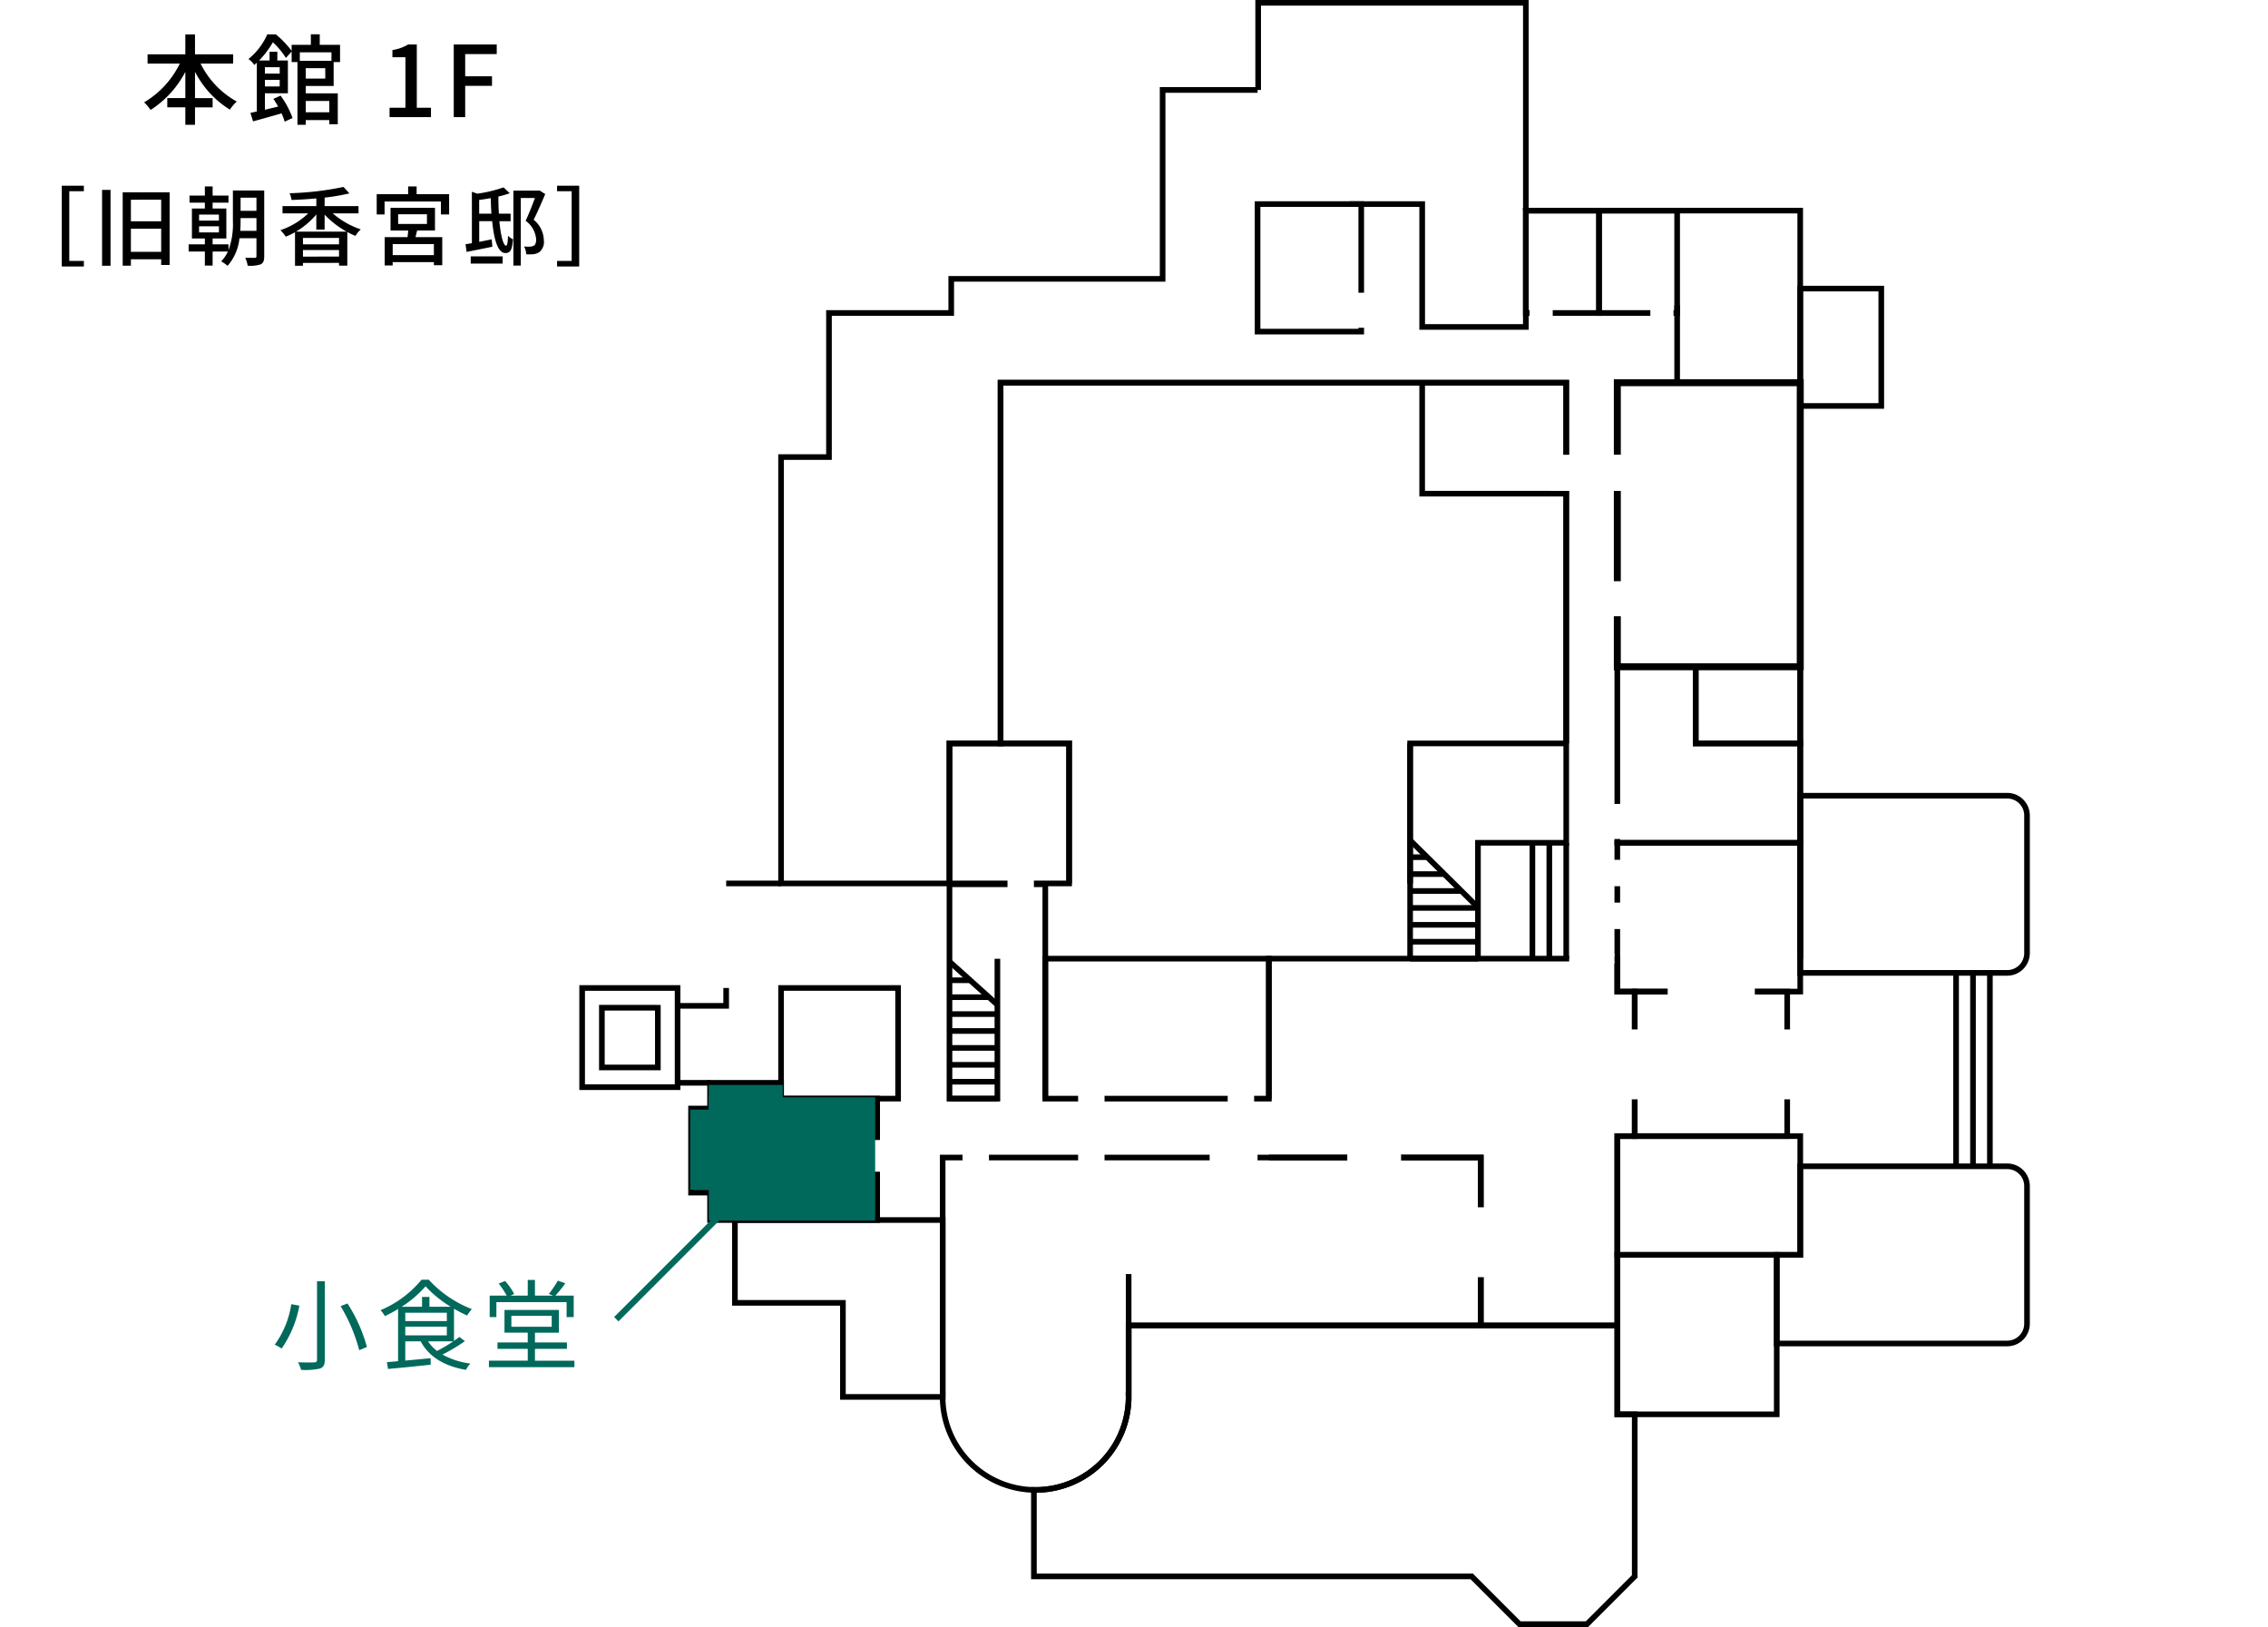 <?xml version="1.0" encoding="UTF-8"?> <svg xmlns="http://www.w3.org/2000/svg" xmlns:xlink="http://www.w3.org/1999/xlink" width="368" height="264" viewBox="0 0 368 264"><defs><clipPath id="clip-path"><rect id="長方形_25450" data-name="長方形 25450" width="235.355" height="263.925" fill="none"></rect></clipPath></defs><g id="グループ_51725" data-name="グループ 51725" transform="translate(-637 -549)"><g id="map_1f" transform="translate(637 549)"><g id="グループ_51724" data-name="グループ 51724" transform="translate(-637 -549)"><rect id="長方形_25495" data-name="長方形 25495" width="368" height="264" transform="translate(637 549)" fill="#fff"></rect><path id="パス_46892" data-name="パス 46892" d="M-14.168-8.688v-1.5H-20.36v-3.232h-1.568v3.232h-6.128v1.5h5.232A14.858,14.858,0,0,1-28.616-2.4,8.591,8.591,0,0,1-27.56-1.168a16.254,16.254,0,0,0,5.632-6.176v4.256h-2.928v1.5h2.928V1.248h1.568V-1.584H-17.5v-1.5H-20.36V-7.36A15.53,15.53,0,0,0-14.7-1.216a6.752,6.752,0,0,1,1.12-1.312,14.216,14.216,0,0,1-5.872-6.16Zm15.6,6.064v1.84H-2.392v-1.84Zm.352-7.888v1.376H-3.352v-1.376ZM.776-6.256H-2.392v-1.68H.776ZM-6.616-8.1v1.04h-2.4V-8.1Zm-2.4,3.12V-6.048h2.4v1.072Zm11.152-.08V-8.928h1.04v-2.8H-.12V-13.44H-1.56v1.712H-4.68v.976a15.875,15.875,0,0,0-2.56-2.672H-8.632a10.666,10.666,0,0,1-3.056,4,3.594,3.594,0,0,1,.944.96c.144-.128.288-.24.416-.368v7.92c-.384.08-.72.16-1.04.224l.432,1.376C-9.608.32-7.928-.144-6.312-.608a8.378,8.378,0,0,1,.5,1.344l1.28-.592A14.433,14.433,0,0,0-6.472-3.488L-7.64-2.96c.256.384.528.8.768,1.248-.736.176-1.456.352-2.144.512V-3.872h3.728V-9.184H-7v-1.424H-8.264v1.424h-1.7a14.857,14.857,0,0,0,2.24-2.96A12.587,12.587,0,0,1-5.608-9.6l.928-1.04v1.712h.944V1.248h1.344V.48H1.432v.672H2.808V-3.856h-5.2v-1.2ZM11.208,0h6.72V-1.52h-2.3V-11.792H14.232a6.925,6.925,0,0,1-2.56.912v1.168h2.112V-1.52H11.208ZM21.624,0H23.48V-5.072h4.352V-6.624H23.48v-3.6H28.6v-1.568H21.624Zm-63.6,11.128v13.1h3.584v-.9h-2.366V12.024h2.366v-.9Zm6.538,12.978h1.372V11.8h-1.372Zm4.676-2.254V18.1h4.914v3.752Zm4.914-8.456v3.5h-4.914V13.4Zm-6.244-1.2v11.9h1.33V23.056h4.914v.924h1.372V12.192ZM-13.02,18.45c.042-.546.056-1.078.056-1.568v-.5h2.576V18.45Zm2.632-5.376V15.2h-2.576V13.074Zm-9.31,4.634h3.22V18.7H-19.7Zm0-1.9h3.22v.98H-19.7ZM-9.128,11.9H-14.21v4.984a12.061,12.061,0,0,1-.714,4.676v-.924H-17.5v-.952h2.226V14.824H-17.5v-.952h2.576V12.724H-17.5V11.24h-1.26v1.484h-2.492v1.148h2.492v.952h-2.1v4.858h2.1v.952h-2.632V21.8h2.632v2.282h1.26V21.8h2.478a5.782,5.782,0,0,1-1.092,1.6,5.081,5.081,0,0,1,1.036.728,8.009,8.009,0,0,0,1.932-4.48h2.758v2.912c0,.2-.084.266-.28.266s-.868.014-1.54-.014a4.534,4.534,0,0,1,.392,1.288,5.479,5.479,0,0,0,2.128-.224c.434-.238.56-.616.56-1.316Zm5.152,6.678a12.758,12.758,0,0,0,3.3-2.786v2.45H.672V15.818a14.824,14.824,0,0,0,3.57,2.758Zm1.134,4.046V21.558H3.01v1.064ZM3.01,20.634H-2.842V19.6H3.01Zm3.164-5.026V14.432H.672V13.06a36.07,36.07,0,0,0,4.018-.686l-.952-1.05a49.014,49.014,0,0,1-8.75,1.022,4.258,4.258,0,0,1,.322,1.092c1.288-.042,2.66-.126,4.018-.252v1.246H-6.16v1.176h4.172A11.971,11.971,0,0,1-6.5,18.338a6.065,6.065,0,0,1,.868,1.05,12.117,12.117,0,0,0,1.5-.714v5.432h1.288v-.462H3.01v.448H4.354v-5.46a9.521,9.521,0,0,0,1.33.63,4.391,4.391,0,0,1,.854-1.05,13.619,13.619,0,0,1-4.55-2.6ZM18.4,22.384H11.718V20.592H18.4Zm-5.8-6.622h4.676V17.33H12.6Zm5.978,2.632V14.712h-7.21v3.682h2.87c-.028.35-.07.728-.112,1.078h-3.71v4.592h1.3v-.546H18.4v.5h1.358v-4.55h-4.34c.084-.336.168-.714.266-1.078ZM15.6,12.5V11.24H14.224V12.5h-5.1v3.29H10.4v-2.1h9.142v2.1h1.33V12.5Zm8.778,11.256h5.18V22.594h-5.18Zm1.372-8.092V13.438c.616-.084,1.246-.182,1.876-.294.028.9.056,1.75.112,2.52Zm5.1,1.218V15.664h-1.9c-.056-.826-.084-1.75-.084-2.786a16.373,16.373,0,0,0,1.848-.532l-1.008-.952a21.523,21.523,0,0,1-4.27,1.022l-.868-.308v8.344c-.378.056-.728.126-1.036.168l.182,1.246c1.19-.238,2.73-.546,4.172-.84l-.1-1.2c-.686.14-1.372.28-2.03.406V16.882h2.1c.336,3.332,1.022,5.166,2.142,5.166.756,0,1.106-.406,1.232-2.24a2.444,2.444,0,0,1-.8-.56c-.042,1.19-.126,1.6-.336,1.6-.364,0-.826-1.344-1.064-3.962Zm4.676-5-.2.042H31.3V24.078h1.2V13.116h2.3c-.406,1.092-.98,2.576-1.512,3.7a4.086,4.086,0,0,1,1.708,3c0,.5-.1.868-.378,1.036a1.306,1.306,0,0,1-.588.154,4.909,4.909,0,0,1-.994-.028,3.111,3.111,0,0,1,.35,1.274,11.111,11.111,0,0,0,1.19-.014,2.34,2.34,0,0,0,.938-.35,2.089,2.089,0,0,0,.728-1.918,4.374,4.374,0,0,0-1.652-3.318c.616-1.232,1.316-2.842,1.876-4.172Zm6.454-.756v13.1H38.388v-.9h2.366V12.024H38.388v-.9Z" transform="translate(689 568)"></path><g id="グループ_51735" data-name="グループ 51735" transform="translate(731 549)"><path id="パス_46701" data-name="パス 46701" d="M109.689,0V14.592h.914V.914h42.522V34.167h.914V0Z"></path><path id="パス_46702" data-name="パス 46702" d="M198.564,155.51h-.914l-.007-120.886h-43.6V53.492H136.3V33.563H124.958v-.914h12.262V52.578h15.9V33.71h45.433Z"></path><path id="パス_46703" data-name="パス 46703" d="M146.266,155.51h-.914V136.254h14.323V62.539H68.808v58.516H60.517v22.71H32.277V73.685h7.773V50.317H59.886V44.78h34.3V14.135H110.05v.914H95.1V45.695H60.8v5.536H40.965V74.6H33.191v68.25H59.6V120.14h8.29V61.624h92.7v75.544H146.266Z"></path><path id="パス_46704" data-name="パス 46704" d="M211.708,66.308H197.649V46.359h14.059Zm-13.145-.915h12.231V47.273H198.563Z"></path><path id="パス_46705" data-name="パス 46705" d="M52.179,178.676h-19.9V159.811h19.9Zm-18.988-.914H51.265V160.726H33.191Z"></path><path id="パス_46706" data-name="パス 46706" d="M.914,160.726H15.487V175.9H.914ZM0,176.819H16.4V159.811H0Z"></path><path id="パス_46707" data-name="パス 46707" d="M13.2,173.614H3.2v-10.6H13.2ZM4.119,172.7h8.163V163.93H4.119Z"></path><path id="パス_46708" data-name="パス 46708" d="M48.784,198.369H20.756v-4.452H17.671V179.363h3.085v-4.17H33.192v2.568H48.784Zm-27.114-.914h26.2V178.676H32.278v-2.568H21.671v4.17H18.585V193H21.67Z"></path><path id="パス_46709" data-name="パス 46709" d="M198.562,204.024h-30.6V183.839h30.6Zm-29.683-.915h28.769V184.753H168.879Z"></path><path id="パス_46710" data-name="パス 46710" d="M194.746,229.89H167.965V203.11h26.781Zm-25.867-.915h24.953V204.024H168.879Z"></path><path id="パス_46711" data-name="パス 46711" d="M59.411,227.063h-17.1V211.8H24.784V197.455H59.41Zm-16.184-.914H58.5V198.371H25.7v12.513H43.227Z"></path><path id="パス_46712" data-name="パス 46712" d="M198.563,121.055H180.688V107.7h17.875ZM181.6,120.14h16.047V108.616H181.6Z"></path><path id="パス_46713" data-name="パス 46713" d="M135.26,155.51h-.914V120.14h25.785v.915H135.26Z"></path><rect id="長方形_25402" data-name="長方形 25402" width="0.914" height="22.71" transform="translate(134.346 120.597)"></rect><path id="パス_46714" data-name="パス 46714" d="M79.928,143.307h-.914V121.054H67.893V61.624h92.695V120.6h-.914V62.538H68.807v57.6H79.928Z"></path><g id="グループ_51734" data-name="グループ 51734"><g id="グループ_51733" data-name="グループ 51733" clip-path="url(#clip-path)"><path id="パス_46715" data-name="パス 46715" d="M231.693,158.275H197.647V128.622h34.046a3.666,3.666,0,0,1,3.662,3.662v22.329a3.666,3.666,0,0,1-3.662,3.662m-33.132-.914h33.132a2.751,2.751,0,0,0,2.748-2.748V132.284a2.751,2.751,0,0,0-2.748-2.748H198.561Z"></path><path id="パス_46716" data-name="パス 46716" d="M231.693,218.393h-37.86V203.109h3.813v-14.37h34.047a3.666,3.666,0,0,1,3.662,3.662V214.73a3.667,3.667,0,0,1-3.662,3.663m-36.946-.914h36.946a2.752,2.752,0,0,0,2.748-2.749V192.4a2.751,2.751,0,0,0-2.748-2.748H198.561v14.371h-3.814Z"></path><path id="パス_46717" data-name="パス 46717" d="M163.689,263.925H152.356l-7.745-7.745H73.3V241.218l.462.005c.056,0,.111,0,.166.008l.112.006a14.647,14.647,0,0,0,14.63-14.631l-.023-.692h.024V214.559h80.206v14.417H171.7v26.936Zm-10.954-.914H163.31l7.479-7.478V229.89h-2.824V215.474H89.587l0,11.354A15.562,15.562,0,0,1,74.217,242.15v13.115h70.772Z"></path><path id="パス_46718" data-name="パス 46718" d="M68.292,178.677H59.6V142.991H76.065V178.22h-.914V143.906H60.518v33.857h6.86V155.529h.914Z"></path><path id="パス_46719" data-name="パス 46719" d="M196.444,184.754H170.791V160.4h25.653Zm-24.739-.915h23.824V161.311H171.705Z"></path><rect id="長方形_25403" data-name="長方形 25403" width="8.907" height="0.914" transform="translate(23.827 142.851)"></rect><path id="パス_46720" data-name="パス 46720" d="M24.283,163.623H15.944v-.914h7.425v-2.441h.914Z"></path><rect id="長方形_25404" data-name="長方形 25404" width="5.269" height="0.914" transform="translate(15.944 175.194)"></rect><path id="パス_46721" data-name="パス 46721" d="M112.341,178.676H75.149V155.053h37.192Zm-36.278-.914h35.363V155.967H76.063Z"></path><path id="パス_46722" data-name="パス 46722" d="M79.929,143.765H59.6V120.141H79.929Zm-19.412-.915h18.5v-21.8h-18.5Z"></path><path id="パス_46723" data-name="パス 46723" d="M74.041,242.151A15.563,15.563,0,0,1,58.5,226.606c0-.034,0-.067,0-.1l0-.135V187.315h88.229v28.158H89.587l0,11.354a15.564,15.564,0,0,1-15.544,15.324M59.41,225.913h.01l0,.468-.013.225a14.631,14.631,0,0,0,29.262,0l-.023-.693h.023V214.559h57.137V188.23H59.41Z"></path><path id="パス_46724" data-name="パス 46724" d="M165.913,51.231H153.124V33.71h12.789Zm-11.874-.915H165V34.623h-10.96Z"></path><path id="パス_46725" data-name="パス 46725" d="M168.88,215.473H145.811V188.229H111.882v-.914h34.843v27.244h21.241v-30.72h2.824V161.311h-2.826v-5.344H112.34v22.251h-.915V155.052h57.453V160.4H171.7v24.356H168.88Z"></path><rect id="長方形_25405" data-name="長方形 25405" width="0.914" height="8.34" transform="translate(88.673 206.676)"></rect><path id="パス_46726" data-name="パス 46726" d="M198.56,161.311h-30.6V136.278h30.6Zm-29.683-.914h28.769V137.192H168.877Z"></path><path id="パス_46727" data-name="パス 46727" d="M178.587,51.231H165V33.71h13.588Zm-12.674-.915h11.759V34.623H165.913Z"></path><path id="パス_46728" data-name="パス 46728" d="M198.562,137.168h-30.6V107.7H181.6V120.14h16.961Zm-29.682-.914h28.768v-15.2H180.687V108.617H168.88Z"></path><rect id="長方形_25406" data-name="長方形 25406" width="1.131" height="14.757" transform="translate(167.858 79.526)"></rect><path id="パス_46729" data-name="パス 46729" d="M167.858,61.516V73.842h1.131V62.647H197.54v44.947H168.989V99.967h-1.131v8.758h30.813V61.516Z"></path><path id="パス_46730" data-name="パス 46730" d="M127.328,54.249H109.594v-21.6h17.734Zm-16.82-.915h15.906V33.563H110.508Z"></path><rect id="長方形_25407" data-name="長方形 25407" width="0.914" height="12.552" transform="translate(177.673 49.529)"></rect><path id="パス_46731" data-name="パス 46731" d="M160.132,80.537H136.3V62.082h.915V79.623h22.913Z"></path><rect id="長方形_25408" data-name="長方形 25408" width="35.004" height="11.337" transform="translate(166.161 166.994)" fill="#fff"></rect><rect id="長方形_25409" data-name="長方形 25409" width="10.831" height="11.337" transform="translate(141.475 195.843)" fill="#fff"></rect><rect id="長方形_25410" data-name="長方形 25410" width="8.728" height="11.337" transform="translate(124.607 182.594)" fill="#fff"></rect><rect id="長方形_25411" data-name="長方形 25411" width="7.774" height="11.337" transform="translate(102.274 182.594)" fill="#fff"></rect><rect id="長方形_25412" data-name="長方形 25412" width="4.287" height="5.142" transform="translate(80.932 185.844)" fill="#fff"></rect><rect id="長方形_25413" data-name="長方形 25413" width="4.287" height="5.142" transform="translate(62.18 185.844)" fill="#fff"></rect><rect id="長方形_25414" data-name="長方形 25414" width="4.287" height="5.142" transform="translate(46.183 184.93)" fill="#fff"></rect><rect id="長方形_25415" data-name="長方形 25415" width="4.287" height="5.142" transform="translate(69.473 141.131)" fill="#fff"></rect><rect id="長方形_25416" data-name="長方形 25416" width="3.757" height="4.355" transform="translate(154.186 48.114)" fill="#fff"></rect><rect id="長方形_25417" data-name="長方形 25417" width="3.757" height="4.797" transform="translate(173.782 48.238)" fill="#fff"></rect><rect id="長方形_25418" data-name="長方形 25418" width="4.287" height="5.142" transform="translate(80.932 176.135)" fill="#fff"></rect><rect id="長方形_25419" data-name="長方形 25419" width="5.142" height="4.287" transform="translate(165.852 146.42)" fill="#fff"></rect><rect id="長方形_25420" data-name="長方形 25420" width="5.142" height="4.287" transform="translate(165.852 139.474)" fill="#fff"></rect><rect id="長方形_25421" data-name="長方形 25421" width="12.814" height="5.862" transform="translate(157.56 73.771)" fill="#fff"></rect><rect id="長方形_25422" data-name="長方形 25422" width="5.142" height="5.684" transform="translate(124.957 47.485)" fill="#fff"></rect><rect id="長方形_25423" data-name="長方形 25423" width="4.287" height="5.142" transform="translate(105.205 176.135)" fill="#fff"></rect><rect id="長方形_25424" data-name="長方形 25424" width="14.14" height="6.971" transform="translate(176.593 157.369)" fill="#fff"></rect><rect id="長方形_25425" data-name="長方形 25425" width="7.352" height="1.555" transform="translate(160.609 154.714)" fill="#fff"></rect><rect id="長方形_25426" data-name="長方形 25426" width="5.142" height="5.684" transform="translate(165.852 130.413)" fill="#fff"></rect><rect id="長方形_25427" data-name="長方形 25427" width="0.914" height="31.378" transform="translate(228.418 157.818)"></rect><rect id="長方形_25428" data-name="長方形 25428" width="0.914" height="31.378" transform="translate(225.675 157.818)"></rect><rect id="長方形_25429" data-name="長方形 25429" width="0.914" height="31.378" transform="translate(222.932 157.818)"></rect><rect id="長方形_25430" data-name="長方形 25430" width="0.914" height="18.794" transform="translate(159.675 136.735)"></rect><rect id="長方形_25431" data-name="長方形 25431" width="0.914" height="18.794" transform="translate(156.931 136.735)"></rect><rect id="長方形_25432" data-name="長方形 25432" width="0.914" height="18.794" transform="translate(154.188 136.735)"></rect><rect id="長方形_25433" data-name="長方形 25433" width="11.096" height="0.914" transform="translate(134.803 155.053)"></rect><rect id="長方形_25434" data-name="長方形 25434" width="11.096" height="0.914" transform="translate(134.803 152.31)"></rect><rect id="長方形_25435" data-name="長方形 25435" width="11.096" height="0.914" transform="translate(134.803 149.566)"></rect><rect id="長方形_25436" data-name="長方形 25436" width="11.096" height="0.914" transform="translate(134.803 146.822)"></rect><rect id="長方形_25437" data-name="長方形 25437" width="8.322" height="0.914" transform="translate(134.803 144.079)"></rect><rect id="長方形_25438" data-name="長方形 25438" width="5.548" height="0.914" transform="translate(134.803 141.336)"></rect><rect id="長方形_25439" data-name="長方形 25439" width="2.909" height="0.914" transform="translate(134.803 138.593)"></rect><rect id="長方形_25440" data-name="長方形 25440" width="0.914" height="15.605" transform="translate(134.481 136.631) rotate(-45.319)"></rect><rect id="長方形_25441" data-name="長方形 25441" width="7.774" height="0.914" transform="translate(60.061 177.763)"></rect><rect id="長方形_25442" data-name="長方形 25442" width="7.774" height="0.914" transform="translate(60.061 175.02)"></rect><rect id="長方形_25443" data-name="長方形 25443" width="7.774" height="0.914" transform="translate(60.061 172.276)"></rect><rect id="長方形_25444" data-name="長方形 25444" width="7.774" height="0.914" transform="translate(60.061 169.532)"></rect><rect id="長方形_25445" data-name="長方形 25445" width="7.774" height="0.914" transform="translate(60.061 166.789)"></rect><rect id="長方形_25446" data-name="長方形 25446" width="7.774" height="0.914" transform="translate(60.061 164.046)"></rect><rect id="長方形_25447" data-name="長方形 25447" width="6.407" height="0.914" transform="translate(60.062 161.303)"></rect><rect id="長方形_25448" data-name="長方形 25448" width="3.478" height="0.914" transform="translate(60.061 158.56)"></rect><rect id="長方形_25449" data-name="長方形 25449" width="0.915" height="10.459" transform="matrix(0.669, -0.743, 0.743, 0.669, 59.755, 156.333)"></rect></g></g></g></g></g><g id="グループ_51723" data-name="グループ 51723" transform="translate(-6 -15)"><path id="パス_46893" data-name="パス 46893" d="M7.44-13.152V-.432c0,.32-.128.432-.464.432-.3.016-1.456.032-2.624-.016a5.675,5.675,0,0,1,.5,1.232A11.1,11.1,0,0,0,7.9,1.008c.56-.208.8-.56.8-1.44v-12.72ZM11.264-9.12a27.044,27.044,0,0,1,3.024,7.152L15.536-2.5a25.44,25.44,0,0,0-3.152-7.056Zm-8-.32A14.993,14.993,0,0,1,.576-2.864,6.427,6.427,0,0,1,1.7-2.24,17.946,17.946,0,0,0,4.576-9.2ZM29.536-3.408a23.474,23.474,0,0,1-2.624,1.552,6.079,6.079,0,0,1-1.456-1.552ZM21.76-5.792H28.5v1.408H21.76Zm0-2.256H28.5V-6.7H21.76Zm3.92-.976v-1.584h-1.2v1.584h-3.3a17.945,17.945,0,0,0,3.872-3.312,18.635,18.635,0,0,0,4.08,3.312Zm4.864,4.9c-.256.192-.56.416-.88.64V-8.7a22.625,22.625,0,0,0,2.128,1.1,7.916,7.916,0,0,1,.768-1.04,18.6,18.6,0,0,1-6.992-4.768H24.4a17.3,17.3,0,0,1-6.656,4.944,4.748,4.748,0,0,1,.7.96,19.821,19.821,0,0,0,2.144-1.152V-.192c-.672.064-1.28.112-1.808.16l.176,1.1c1.824-.16,4.432-.416,6.928-.688L25.872-.672,21.76-.288v-3.12h2.5C25.616-.864,28.16.624,31.6,1.216A4.55,4.55,0,0,1,32.32.192a12.572,12.572,0,0,1-4.528-1.456A29.667,29.667,0,0,0,31.44-3.44Zm6-5.648H47.936v2.432h1.152v-3.488H46.112a18.251,18.251,0,0,0,1.616-2l-1.216-.432a17.033,17.033,0,0,1-1.456,2.16l.688.272H42.8v-2.544H41.632v2.544h-2.8l.592-.272a9.889,9.889,0,0,0-1.472-2.1l-1.04.416a13.291,13.291,0,0,1,1.3,1.952H35.456v3.488h1.088Zm2.432,2.224H45.52v1.776H38.976ZM42.8-.272v-1.92h5.184v-1.04H42.8V-4.816h3.888V-8.5H37.856v3.68h3.776v1.584H36.72v1.04h4.912v1.92h-6.3V.784H49.2V-.272Z" transform="translate(687 785)" fill="#00695b"></path><path id="パス_46775" data-name="パス 46775" d="M783.721,779l-17,17" transform="translate(-23.721 -18)" fill="none" stroke="#00695b" stroke-width="1"></path><rect id="長方形_25492" data-name="長方形 25492" width="27" height="20" transform="translate(758 742)" fill="#00695b"></rect><rect id="長方形_25493" data-name="長方形 25493" width="6" height="13" transform="translate(755 744)" fill="#00695b"></rect><rect id="長方形_25494" data-name="長方形 25494" width="12" height="13" transform="translate(758 740)" fill="#00695b"></rect></g></g></svg> 
